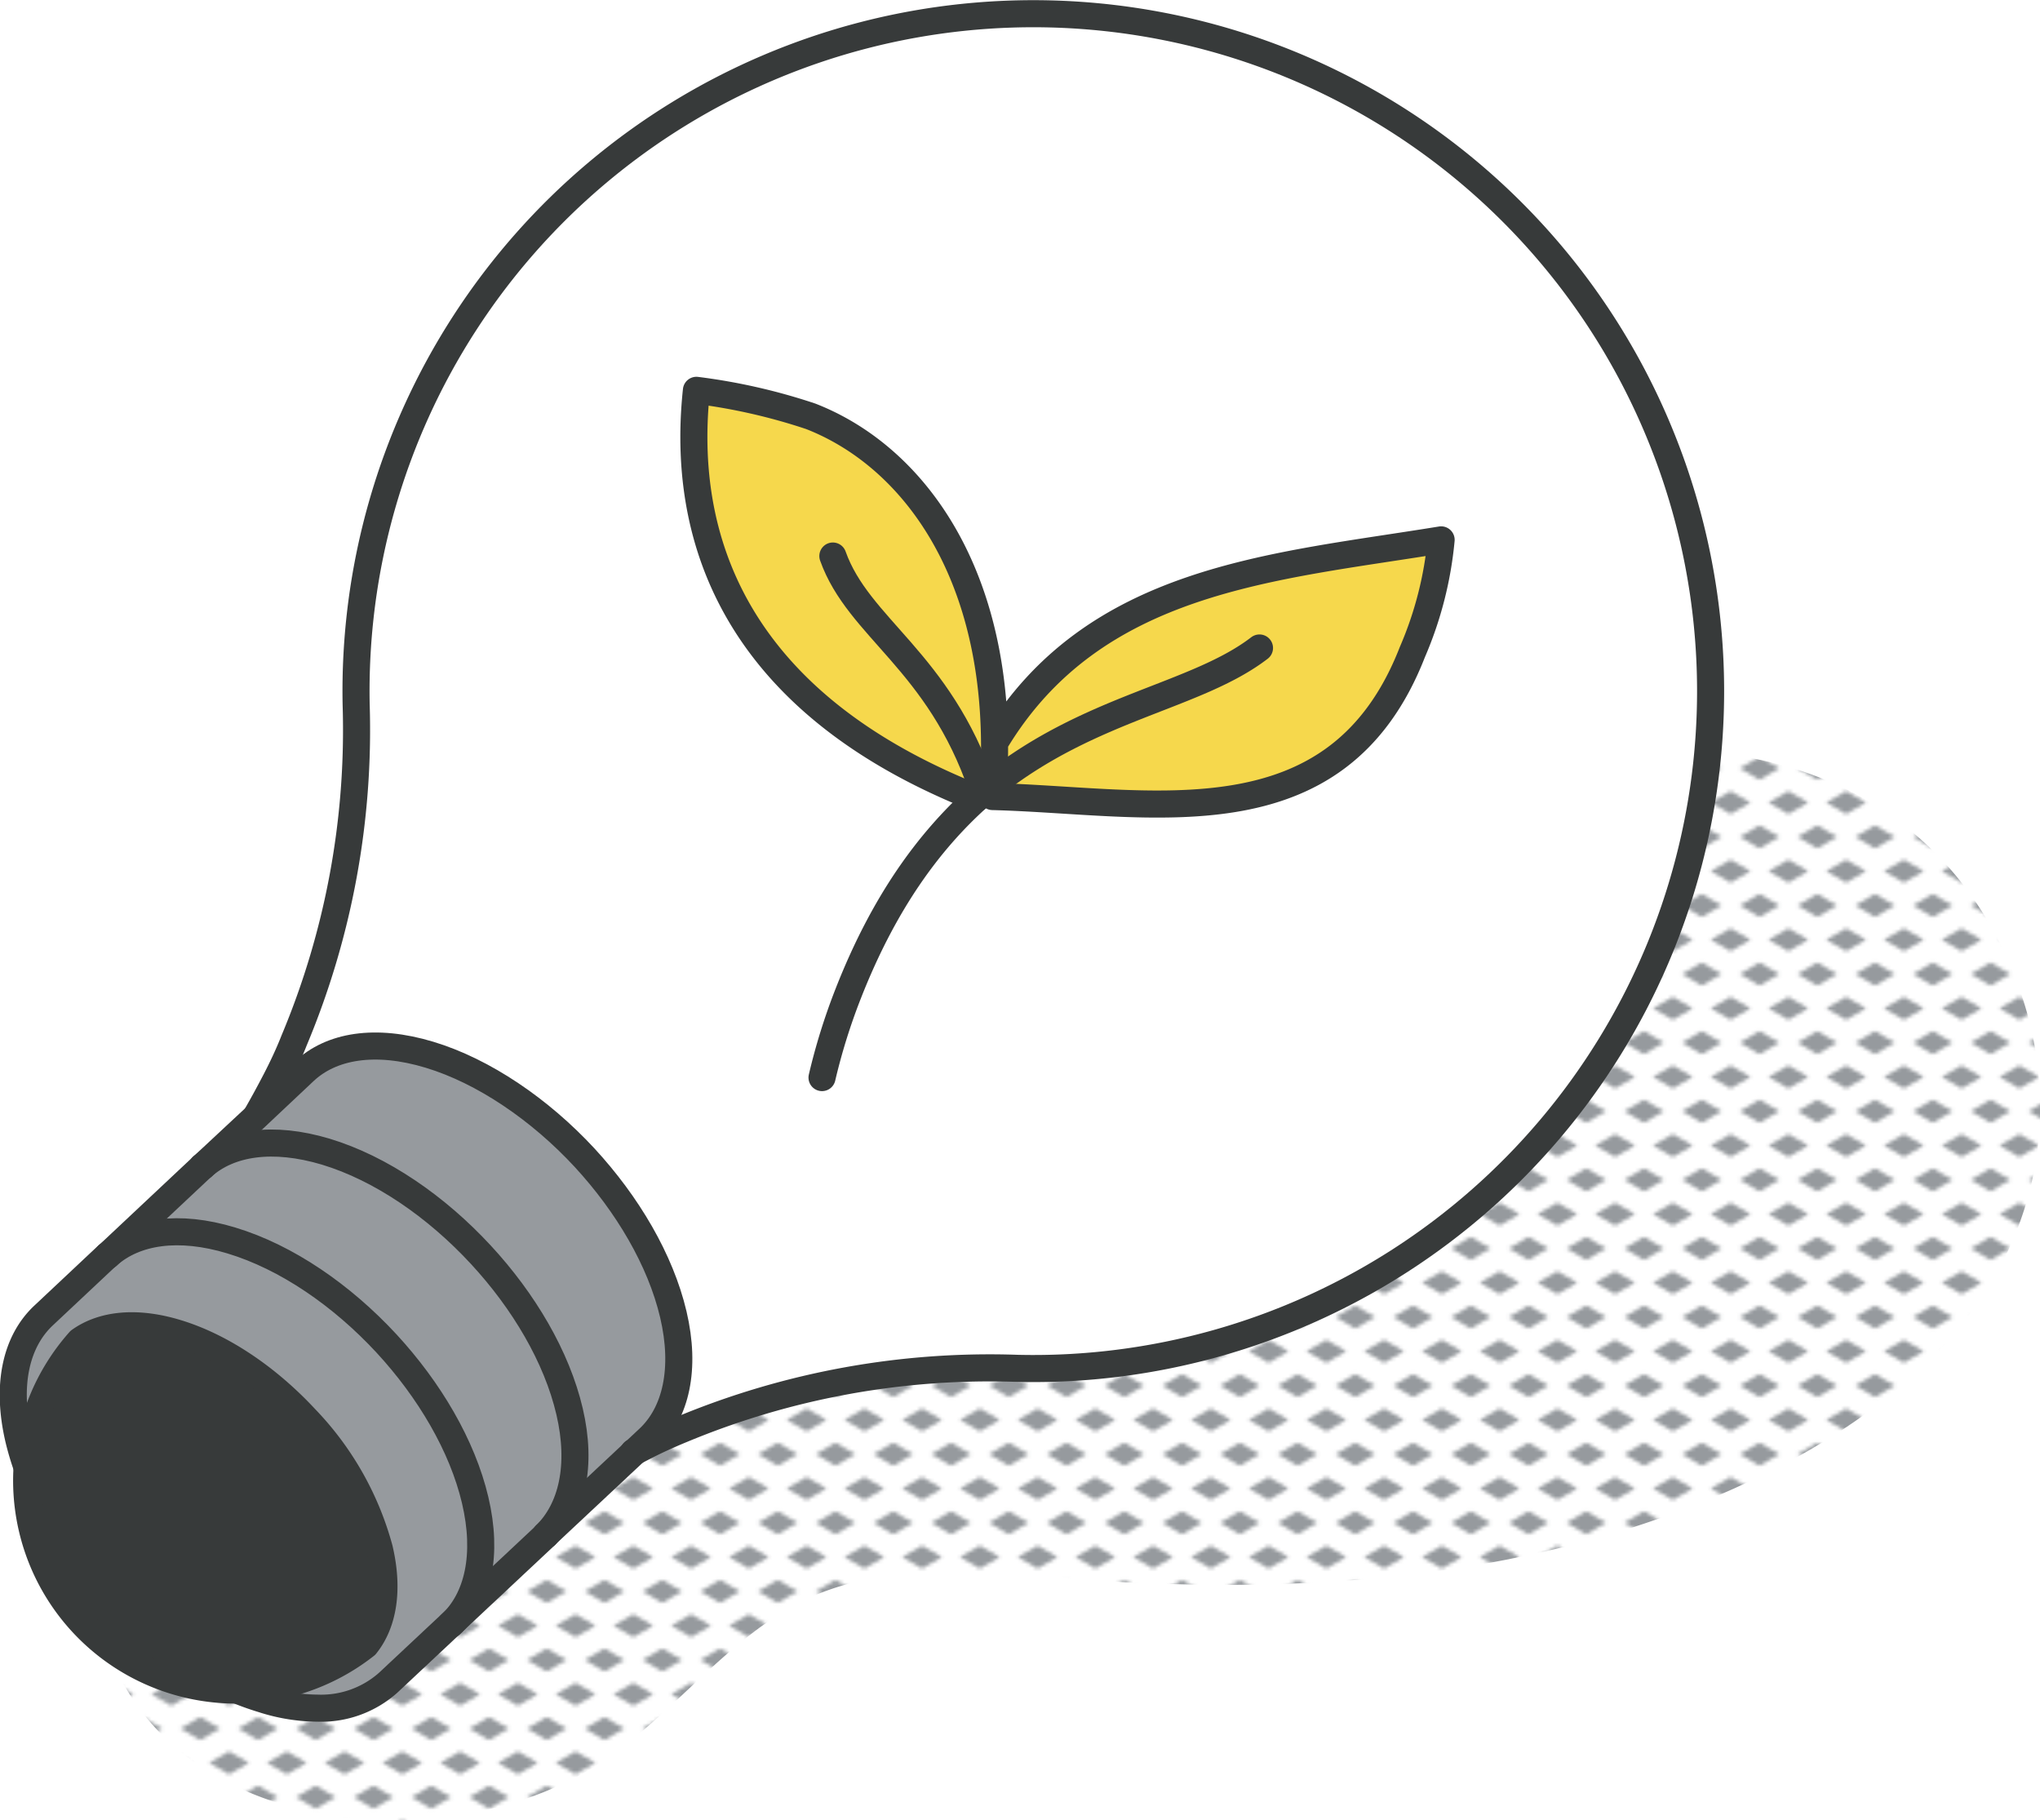 <svg xmlns="http://www.w3.org/2000/svg" xmlns:xlink="http://www.w3.org/1999/xlink" viewBox="0 0 226.08 201.68"><defs><style>.cls-1,.cls-7{fill:none;}.cls-2{fill:#969a9e;}.cls-3{fill:url(#New_Pattern_Swatch_3);}.cls-4{fill:#f6d84c;}.cls-5{fill:#373a3a;}.cls-6{fill:#fff;}.cls-7{stroke:#373a3a;stroke-linecap:round;stroke-linejoin:round;stroke-width:3px;}</style><pattern id="New_Pattern_Swatch_3" data-name="New Pattern Swatch 3" width="16" height="19" patternTransform="translate(9.39 -6.07) scale(0.4)" patternUnits="userSpaceOnUse" viewBox="0 0 16 19"><rect class="cls-1" width="16" height="19"/><polygon class="cls-2" points="16 22.18 10.5 19 16 15.82 21.5 19 16 22.18"/><polygon class="cls-2" points="8 12.68 2.5 9.5 8 6.33 13.5 9.5 8 12.68"/><polygon class="cls-2" points="0 22.18 -5.5 19 0 15.82 5.5 19 0 22.18"/><polygon class="cls-2" points="16 3.18 10.5 0 16 -3.17 21.5 0 16 3.18"/><polygon class="cls-2" points="0 3.18 -5.5 0 0 -3.17 5.5 0 0 3.18"/></pattern></defs><g id="Layer_2" data-name="Layer 2"><g id="icons_design" data-name="icons design"><path class="cls-3" d="M221.55,104.34c-13.05-25.65-47-26.88-66.86-8.93-7.54,6.82-1.57,20.55,7.65,20.92a84.88,84.88,0,0,1-35.25,20.75q-5.84,1.36-11.66,2.68c-5.14,1.15-8.57,6.17-8.82,11.26a73.19,73.19,0,0,0-17.75,1.89c-9.4,2.33-17.08,7.69-24.13,14.13-5.49,5-11.24,11.93-19.05,13.06-8.83,1.27-15.56-3.62-22.67-7.95-5.87-3.57-13.52,2.34-11.61,8.92,6.62,22.8,38.85,25.58,55.92,13.75,8.2-5.68,14.68-15.06,24.23-18.54,10.53-3.84,22.84-1.45,33.74-.93,25,1.2,50.85-1.5,73.17-13.52,10-5.4,19.56-13.21,24.33-23.79C227.72,127.08,227,115,221.55,104.34Z"/><path class="cls-4" d="M110.1,86.88c.1-1.57.13-3.07.12-4.56,10.94-18.29,30.87-19.46,49.49-22.5a40.91,40.91,0,0,1-3.19,12.44c-8.39,21.51-29,16.45-46.52,16C110,87.77,110.07,87.33,110.1,86.88Z"/><path class="cls-4" d="M110.22,82.32c0,1.49,0,3-.12,4.56-.62.49-1.23,1-1.83,1.56v0c-24.6-9.73-33-26.45-31.08-45.19a65.57,65.57,0,0,1,12.67,2.88C100.65,50.33,110.09,62.38,110.22,82.32Z"/><path class="cls-2" d="M63.17,156.35c1.44,6.1.26,10.86-2.68,13.72,0,0,0,0,0,0L50,180v0c3-2.81,4.16-7.62,2.72-13.74S47.58,154,42.82,148.85c-4.93-5.32-11-9.55-17.18-11.4-5.87-1.78-10.64-1-13.67,1.63l10.45-9.81,0,0c3-2.68,7.8-3.42,13.69-1.66,6.11,1.85,12.24,6.08,17.17,11.41C58.11,144.14,61.76,150.32,63.17,156.35Z"/><path class="cls-5" d="M42.07,171.59c1.07,4.56.42,8.26-1.52,10.67A23.23,23.23,0,0,1,8.86,148.55c2.52-1.81,6.26-2.24,10.74-.88,5.1,1.54,10.19,5.07,14.29,9.49A33.39,33.39,0,0,1,42.07,171.59Z"/><path class="cls-2" d="M28.42,123.64h0l5.23-4.92c3-2.84,7.88-3.67,13.9-1.85s12.25,6.08,17.18,11.4c4.76,5.16,8.42,11.34,9.84,17.37s.29,10.93-2.72,13.75L60.49,170.07c2.94-2.86,4.12-7.62,2.68-13.72S58.11,144.14,53.33,139c-4.93-5.33-11.06-9.56-17.17-11.41-5.89-1.76-10.67-1-13.69,1.66Z"/><path class="cls-6" d="M110,88.24c17.49.47,38.13,5.53,46.52-16a40.91,40.91,0,0,0,3.19-12.44c-18.62,3-38.55,4.21-49.49,22.5-.13-19.94-9.57-32-20.37-36.21a65.57,65.57,0,0,0-12.67-2.88c-2,18.74,6.48,35.46,31.08,45.19v0c.6-.56,1.21-1.07,1.83-1.56C110.07,87.33,110,87.77,110,88.24ZM30.6,119.62c.73-1.43,1.42-2.88,2-4.36a88.93,88.93,0,0,0,6.87-37.19,75.06,75.06,0,1,1,73.33,73.54,88.78,88.78,0,0,0-37.25,6.77c-1.46.6-2.92,1.26-4.34,2l-1,.52,1.6-1.51c3-2.82,4.15-7.62,2.72-13.75s-5.08-12.21-9.84-17.37c-4.93-5.32-11.06-9.56-17.18-11.4s-10.9-1-13.9,1.85l-5.23,4.92h0C29.18,122.31,29.9,121,30.6,119.62Z"/><path class="cls-2" d="M8.86,148.55a23.18,23.18,0,0,0-5.83,14,30.41,30.41,0,0,1-.91-3.05c-1.45-6.12-.28-10.92,2.72-13.75l7.13-6.7c3-2.65,7.8-3.41,13.67-1.63,6.13,1.85,12.25,6.08,17.18,11.4,4.76,5.15,8.42,11.34,9.84,17.37S53,177.15,49.94,180v0L43,186.47a11.17,11.17,0,0,1-7.82,2.8,20.2,20.2,0,0,1-6.09-1,30.62,30.62,0,0,1-3-1.08,23.23,23.23,0,0,0,14.4-5c1.94-2.41,2.59-6.11,1.52-10.67a33.39,33.39,0,0,0-8.18-14.43c-4.1-4.42-9.19-7.95-14.29-9.49C15.12,146.31,11.38,146.74,8.86,148.55Z"/><path class="cls-7" d="M110.22,82.32c10.94-18.29,30.87-19.46,49.49-22.5a40.91,40.91,0,0,1-3.19,12.44c-8.39,21.51-29,16.45-46.52,16,0-.47.07-.91.1-1.36.1-1.57.13-3.07.12-4.56-.14-19.94-9.57-32-20.37-36.21a65.57,65.57,0,0,0-12.67-2.88c-2,18.74,6.48,35.46,31.08,45.19"/><path class="cls-7" d="M139.58,71.8c-7,5.37-18.66,6.51-29.48,15.08-.62.5-1.22,1-1.83,1.56C103,93.21,98,99.89,94,110.1a67.75,67.75,0,0,0-2.9,9.3"/><path class="cls-7" d="M92.3,61.61c2.85,8,11.72,11.58,16.52,25.62"/><path class="cls-7" d="M28.42,123.63c.76-1.32,1.48-2.65,2.18-4s1.42-2.88,2-4.36a88.93,88.93,0,0,0,6.87-37.19,75.06,75.06,0,1,1,73.33,73.54,88.78,88.78,0,0,0-37.25,6.77c-1.46.6-2.92,1.26-4.34,2l-1,.52"/><path class="cls-7" d="M3,162.58a23.18,23.18,0,0,1,5.83-14c2.52-1.81,6.26-2.24,10.74-.88,5.1,1.54,10.19,5.07,14.29,9.49a33.39,33.39,0,0,1,8.18,14.43c1.07,4.56.42,8.26-1.52,10.67A23.21,23.21,0,0,1,3,162.58Z"/><path class="cls-7" d="M60.47,170.11,43,186.47a11.17,11.17,0,0,1-7.82,2.8,20.2,20.2,0,0,1-6.09-1,30.62,30.62,0,0,1-3-1.08"/><path class="cls-7" d="M22.47,129.23l6-5.59h0l5.23-4.92c3-2.84,7.88-3.67,13.9-1.85s12.25,6.08,17.18,11.4c4.76,5.16,8.42,11.34,9.84,17.37s.29,10.93-2.72,13.75L60.49,170.07"/><line class="cls-7" x1="11.97" y1="139.08" x2="22.42" y2="129.27"/><path class="cls-7" d="M3,162.58a30.41,30.41,0,0,1-.91-3.05c-1.45-6.12-.28-10.92,2.72-13.75l7.06-6.63"/><path class="cls-7" d="M22.42,129.27l0,0c3-2.68,7.8-3.42,13.69-1.66,6.11,1.85,12.24,6.08,17.17,11.41,4.78,5.16,8.43,11.34,9.84,17.37s.26,10.86-2.68,13.72c0,0,0,0,0,0"/><path class="cls-7" d="M11.9,139.15l.07-.07c3-2.65,7.8-3.41,13.67-1.63,6.13,1.85,12.25,6.08,17.18,11.4,4.76,5.15,8.42,11.34,9.84,17.37S53,177.15,49.94,180"/></g></g></svg>